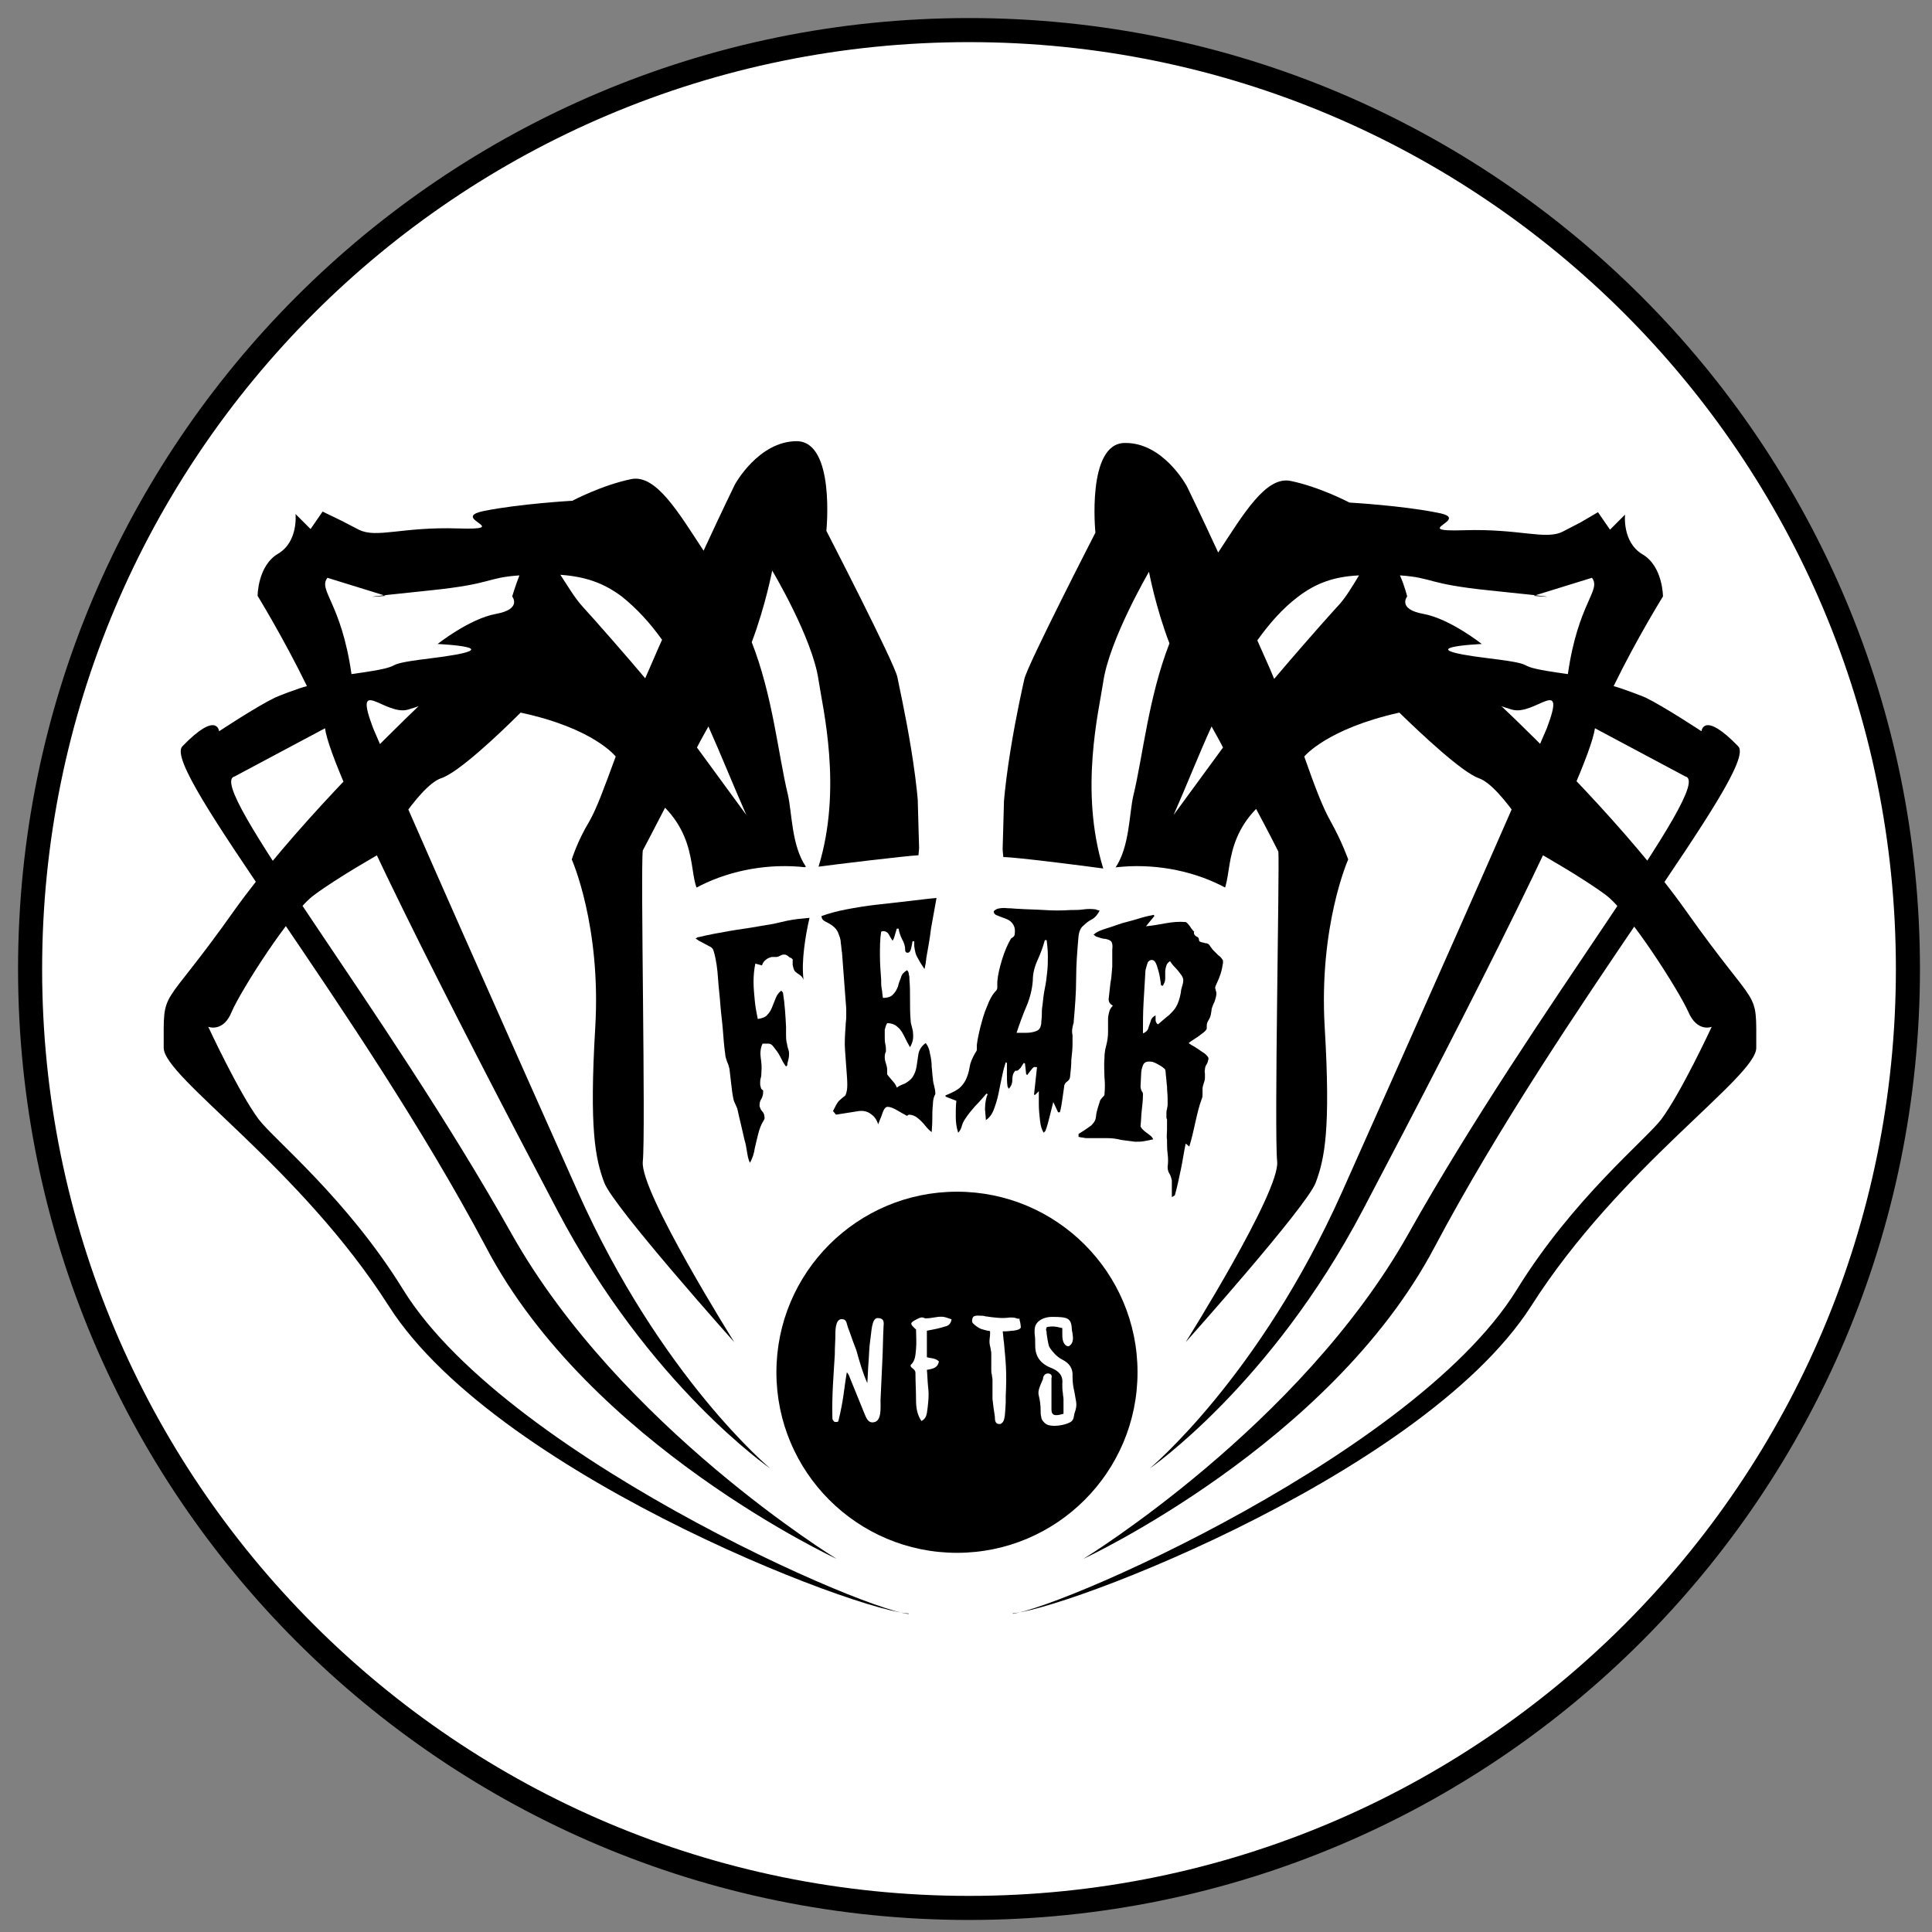 <?xml version="1.0" encoding="utf-8"?>
<!-- Generator: Adobe Illustrator 23.0.3, SVG Export Plug-In . SVG Version: 6.00 Build 0)  -->
<svg version="1.1" id="Layer_1" xmlns="http://www.w3.org/2000/svg" xmlns:xlink="http://www.w3.org/1999/xlink" x="0px" y="0px"
	 viewBox="0 0 321 321" style="enable-background:new 0 0 321 321;" xml:space="preserve">
<rect x="0" y="0" width="321" height="321" fill="#808080" stroke="none"/>
<style type="text/css">
	.st0{fill:#FFFFFF;}
	.st1{clip-path:url(#SVGID_2_);}
	.st2{clip-path:url(#SVGID_4_);}
	.st3{display:none;opacity:0.3;fill:#FFFFFF;stroke:#000000;stroke-miterlimit:10;}
</style>
<g>
	<circle class="st0" cx="161" cy="161" r="156"/>
	<path d="M317,161h-2c0,42.5-17.2,81-45.1,108.9C242,297.8,203.5,315,161,315c-42.5,0-81-17.2-108.9-45.1C24.2,242,7,203.5,7,161
		c0-42.5,17.2-81,45.1-108.9C80,24.2,118.5,7,161,7c42.5,0,81,17.2,108.9,45.1C297.8,80,315,118.5,315,161H317h2
		C319,73.7,248.3,3,161,3C73.7,3,3,73.7,3,161c0,87.3,70.7,158,158,158c87.3,0,158-70.7,158-158H317z"/>
	<g>
		<defs>
			<path id="SVGID_1_" d="M-20.5,103.8c-4.4,4.3-10.3,6.3-15.9,8.2c-6.3,2.1-12.6,4.2-18.9,6.3c-4.3,1.4-8.6,2.9-13,3.5
				c-6.7,0.9-13.5-0.1-20.3,0c-13.1,0.3-26,5.4-36.4,14.2c-7.7,6.5-14.3,17.1-11.3,27.2c3.1,10.4,15.2,14.6,24.9,12.2
				c9.7-2.4,17.8-9.5,26.1-15.6c8.3-6.1,18-11.5,27.8-9.8c2.5,5.3-3.1,11.4-2.4,17.4c0.6,4.6,4.9,7.6,9.1,8.5
				c4.2,0.9,8.5,0.4,12.7,1.3c11.3,2.5,18.2,14.7,23.8,25.7c3.5,6.9,7,13.9,10.5,20.8c4.6,9.1,9.4,18.8,8.9,29.2
				c-0.3,7.1-3,14.7,0.2,21c2.4,4.7,7.5,7,12.4,7.6c11.7,1.3,23.5-6,29.5-17s12.2-45.3,2.6-37.2C38.6,237,38.3,241.4,38.6,239
				c0.2-1.7,11.9,16.5,12.7,15c8.2-15,33.7,43,41.9,28c7.7,14.7,5.7-11.2,14.6-8c15.5,5.6,8.7-1.1,24.2-1c19,0.1,30.5-12.5,30-20
				c-0.5-7.1-29.4-12.1-33-18c-2.6-4.2-1-10.9-1-16c0-16.7-15.1-38.2-19.1-57c-0.6-2.9-0.8-6-0.1-8.9c0.8-3.2,0.7-1.1,3.1-3.1
				c8.8-7.1,23.7-8.3,33-2c2.4,1.6,5.2-0.3,8-0.6c-0.4-12.9-0.7-25.8-1.1-38.7c-0.3-9.8-0.6-19.7-3.8-28.8
				c-3.3-9.1-10.1-17.3-18.8-18.9c-9.4-1.8-18.5,4.1-27.5,7.4c-10.9,4-22.5,4.4-33.9,4.8c-16.9,0.6-34.5-2.8-50.8,1.7
				c-6.6,1.8-14.6,5.7-29.1,6.3C-20.1,81.6-13.5,97.1-20.5,103.8z"/>
		</defs>
		<clipPath id="SVGID_2_">
			<use xlink:href="#SVGID_1_"  style="overflow:visible;"/>
		</clipPath>
		<path class="st1" d="M106.8,141.3c0,0,1.6-3,3.7-7.1c6.2,6.4,3.4,13.2,6.5,14.8c0.7,0.3,12.3,1.7,12.9,2c0-0.1,0.1-0.2,0.1-0.3
			c1.2-2.1,2.9-3.7,4.8-5l0.1-0.1c1.1-1-2.3-1.1-1-1.6c-2.4-3.5-2.3-9-3-12c-1.6-6.6-2.5-16.4-6-25.3c2.3-6.1,3.4-11.9,3.4-11.9
			S135,106,136,113c0.7,4.7,4,18,0,31c2.1-0.3,14.5-1.8,16.6-1.9c1.1-9.6-3.2-27.8-3.5-29.6c-0.5-2.4-11.8-24.3-11.8-24.3
			s1.5-14.8-4.9-14.9c-6.4,0-10.3,7.2-10.3,7.2s-2.3,4.7-5.2,11c-4.2-6.4-7.9-12.7-12-11.9c-4.9,1-9.8,3.6-9.8,3.6
			s-8.8,0.5-14.7,1.7c-5.9,1.2,5.1,3.2-4.3,2.9s-13.5,1.7-16.5,0.2c-2.9-1.5-2.9-1.5-2.9-1.5L53.6,85l-2,2.9l-2.5-2.5
			c0,0,0.5,4.6-2.9,6.6c-3.4,2-3.4,7-3.4,7S47.1,106,51,114c-1.3,0.3-4.9,1.7-5.3,1.9c-3.1,1.5-9.3,5.6-9.3,5.6s-0.3-3.5-6.1,2.5
			c-3.6,3.7,29.3,43.3,50.5,83.3C98,240,139,259,139,259s-36-22-54-54c-21.1-37.6-51.2-74.9-46-76l15-8c12.7,14-0.6-4.3,0,0
			c1,7.5,20.7,46.1,38.6,80.1C107.9,230.2,128,244,128,244s-18.2-15.1-32-46c-12.8-28.7-27-60.6-34-77c-3.4-9,2-2,5.8-3.1
			c8.2-2.4-3.7-1.4,2.4-1.2c-6.5,6.2-21.8,21.3-31.3,34.6c-12.3,17.4-11.7,12.4-11.7,22.8c0,4.9,22.7,19.8,37.4,42.9
			c18.5,29,83.2,52.8,87.4,51c-1.1,2.8-67.2-24.9-85-53.7c-9.3-15.1-21.5-25-24-28.3c-3.3-4.4-8.4-15.4-8.4-15.4s2.5,1,3.9-2.5
			c1.5-3.5,9.8-16.6,13.7-19.4c3.9-2.9,10.8-6.8,10.8-6.8s6.4-11.3,10.3-12.6c2.8-0.9,9.5-7.2,13.2-10.9c12.2,2.6,15.8,7.3,15.8,7.3
			c-2,5.4-3.1,8.5-4.4,10.8c-2,3.3-2.9,6.3-2.9,6.3s4.9,11,3.9,27.9c-1,16.9,0,21.8,1.5,25.8c1.5,4,21.6,26.5,21.6,26.5
			s-15.7-25-15.2-30S106.4,144.6,106.8,141.3z M117.7,120.7c2.1,4.7,4.1,9.7,6.3,14.7l-8.2-11.2C116.4,123,117.1,121.8,117.7,120.7z
			 M85.1,99.1c0,0,1.7,2.1-2.7,2.9c-4.4,0.8-9.7,5-9.7,5s13.4,0.6-1.3,2.4c-9.8,1.2-2,1.1-13,2.6c-1.7-11.9-5.6-13.9-4-16l9.7,3
			c0,0-8.3,0.7,7.3-0.9c10.7-1.1,9.2-2.1,14.9-2.5C85.6,97.4,85.1,99.1,85.1,99.1z M96.9,100.9c-1.4-1.5-2.6-3.6-3.8-5.4
			c4.1,0.3,7.1,1.3,10.2,3.6c2.5,2,4.7,4.4,6.7,7.2c-1,2.2-1.9,4.4-2.8,6.4C104.7,109.7,99.1,103.3,96.9,100.9z"/>
	</g>
	<circle cx="159" cy="228" r="30"/>
	<path class="st0" d="M178.8,232.9c-0.1-0.6-0.2-1.2-0.3-1.7c-0.2-0.8-0.3-1.6-0.3-2.5c0.1-1.3-0.5-2.2-1.7-2.8
		c-0.4-0.2-0.8-0.5-1.1-0.8l-0.1-0.1c-0.4-0.4-0.8-0.9-1-1.3c-0.2-0.7-0.3-1.4-0.4-2.1c0-0.2,0-0.4-0.1-0.6c0-0.1,0-0.3,0.1-0.4
		l0-0.1c1-0.2,1.6-0.1,2.3,0.1c0.1,0,0.2,0,0.3,0.1c0,0.2,0,0.5,0,0.8c0,0.7,0,1.7,0.7,2.1c0.2,0.1,0.4,0.1,0.5,0
		c0.7-0.5,0.6-1.4,0.5-2c0-0.2-0.1-0.4-0.1-0.6c-0.1-2-0.6-2.2-3.3-2.2c-1.1,0-2,0.4-2.5,1c-0.3,0.4-0.4,0.8-0.4,1.2l0,0.6
		c0.1,0.6,0.1,1.3,0.1,2c0,1.8,0.9,3,2.7,3.7c1.7,0.7,1.9,1.7,1.8,2.6c0,0.5,0,1.1,0.1,1.6c0,0.3,0.1,0.7,0.1,1c0,0.6,0,1.2,0,1.8
		c0,0.2,0,0.4,0,0.6c-1,0.3-1.6,0.3-1.8,0c-0.2-0.2-0.2-0.5-0.2-1c0-1.3,0-2.7,0-4l0-0.9c0-0.1,0.1-0.3,0-0.5
		c-0.1-0.2-0.3-0.3-0.6-0.3h0c-0.6,0-0.8,0.6-0.8,0.8l0,0.1c-0.1,0.2-0.2,0.5-0.3,0.7c-0.3,0.7-0.6,1.4-0.4,2.1
		c0.2,0.8,0.3,1.6,0.3,2.5c0,0.3,0,0.7,0.1,1c0,0.5,0.5,1,0.8,1.2c0.3,0.2,0.8,0.3,1.4,0.3c0.8,0,1.8-0.2,2.4-0.5
		c0.5-0.2,0.7-0.5,0.8-0.9c0-0.2,0.1-0.4,0.1-0.6C178.8,234.1,178.9,233.5,178.8,232.9z M169.4,219.3l0-0.2l-0.2,0
		c-0.1,0-0.2,0-0.4-0.1c-0.3-0.1-0.6-0.1-1-0.1c-1.4,0.2-2.7,0-4.1-0.2c-0.3-0.1-0.6-0.1-0.9-0.1c0,0-0.8-0.1-1.1,0.2
		c-0.2,0.3-0.3,0.9,0,1.1c0.3,0.3,0.8,0.7,1.3,0.9c0.3,0.1,0.7,0.2,1.1,0.3c0.1,0,0.3,0,0.4,0.1c0,0.1,0,0.3,0,0.4
		c0,0.4-0.1,0.9-0.1,1.3c0,0.4,0.1,0.8,0.2,1.2c0,0.2,0.1,0.5,0.1,0.7c0,0.1,0,0.2,0,0.3c0,0.1,0,0.2,0,0.3c0,0.8,0,1.1,0,1.4
		c0,0.2,0,0.5,0,0.8c0,0.3,0,0.5,0.1,0.8c0,0.3,0.1,0.6,0.1,0.8c0,0.4,0,0.9,0,1.3c0,0.6,0,1.3,0,1.9c0.1,0.9,0.2,1.8,0.4,3l0,0.2
		c0,0.4,0.1,1,0.7,1l0.1,0c0.2,0,0.3-0.1,0.4-0.2c0.5-0.4,0.5-1.7,0.6-3.4c0-0.3,0-0.7,0-1c0.2-4.3,0-5.6-0.3-9
		c-0.1-0.5-0.1-1.1-0.2-1.8c0.2,0,0.3,0,0.4,0c0.5,0,0.9-0.1,1.3-0.1c0.7-0.1,1.1-0.2,1.3-0.5C169.6,220.4,169.6,220,169.4,219.3z
		 M157.2,218.9c-0.9-0.3-1.8,0-2.7,0.1c-0.3,0-0.7,0.1-0.9,0c-0.4-0.2-0.7-0.1-1.1,0.1c-1.4,0.7-1.4,0.8-0.3,1.8
		c0,1.1,0.1,2.1,0,3.2c-0.1,1-0.1,2-0.9,2.7l0,0.2c0.2,0.4,0.8,0.5,0.8,1.1c0,1.5,0.1,3.1,0.1,4.6c0,1.2,0.2,2.4,0.9,3.4
		c0.6-0.3,0.8-0.8,0.9-1.3c0.2-1.4,0.4-2.9,0.2-4.4c-0.1-0.9-0.1-1.8-0.2-2.8c1.2-0.2,1.8-0.4,2-1.4c-0.6-0.6-1.4-0.5-2-0.7
		c0-1.5,0-3.1,0-4.4c1.1-0.2,2.1-0.4,3-0.7c0.6-0.1,1-0.5,1.1-1.2C157.8,219.1,157.5,219,157.2,218.9z M145.8,219
		c-1,0-1,2.4-1.2,3.6c-0.2,1.3-0.2,2.6-0.3,3.8c-0.1,1.1-0.1,2.3-0.2,3.4c-0.8-1.8-1.3-3.6-1.8-5.4c-0.1-0.3-0.2-0.5-0.3-0.8
		c-0.4-1-0.7-2-1.1-3c-0.2-0.5-0.2-1.3-0.8-1.4c-1.2-0.3-1.3,1.5-1.3,2.4c0,1.2-0.1,2.1-0.1,3.5c-0.2,3.4-0.5,6.8-0.4,10.3
		c0,0.4,0,0.5,0.3,0.8c0.1,0.1,0.7,0.1,0.7-0.1c0.9-3.7,0.9-5.2,1.4-8.1c0.3,0.3,0.4,0.6,0.5,0.9c0.8,2,1.6,3.9,2.4,5.9
		c0.3,0.7,0.6,1.7,1.6,1.5c1.3-0.2,1.1-2.4,1.1-3.7c0.1-2.2,0.2-4.3,0.3-6.5c0.1-1.9,0.1-3.8,0.2-5.7
		C146.9,219.5,146.8,219,145.8,219z"/>
	<path d="M172.4,159.5c0.5-1.1,0.9-2.2,1.2-3.3l0.3,0c0.1,0.8,0.2,1.7,0.2,2.6c0,0.9,0,1.7-0.1,2.6c-0.1,0.9-0.2,1.9-0.4,2.8
		c-0.2,1-0.3,1.9-0.4,2.9c-0.1,0.5-0.1,1-0.1,1.5c0,0.5-0.1,1-0.1,1.5c-0.1,0.6-0.3,1-0.8,1.2c-0.5,0.2-1.1,0.3-1.7,0.3
		c-0.6,0-1.2,0-1.6,0c0.5-1.5,1-2.9,1.6-4.3s1-2.9,1.1-4.4C171.6,161.7,171.9,160.6,172.4,159.5z M158.8,185.5
		c0,0.9,0.1,1.8,0.4,2.7c0.3-0.3,0.5-0.7,0.6-1.1c0.1-0.4,0.3-0.8,0.5-1.1c0.5-0.8,1.1-1.5,1.7-2.2c0.7-0.7,1.3-1.4,1.9-2.1l0.2,0.1
		c-0.2,0.4-0.3,0.9-0.4,1.6c0,0.5-0.1,0.9,0,1.3c0,0.4,0.1,0.9,0.1,1.4c0.5-0.3,1-0.9,1.3-1.7c0.3-0.8,0.6-1.7,0.8-2.7
		c0.2-1,0.4-2,0.6-2.9c0.2-1,0.4-1.7,0.6-2.3l0.2,0.1c0,0.6,0,1.3,0,1.9c0,0.7,0,1.3,0.1,2l0.2,0.4c0.4-0.4,0.6-0.9,0.6-1.5
		c0-0.6,0.1-1.1,0.5-1.5l0.3,0c0.1,0,0.3-0.2,0.6-0.5c0.2-0.4,0.4-0.6,0.5-0.8l0.2,0.1l0.2,1.8l0.2,0.1c0.1-0.2,0.3-0.4,0.6-0.8
		c0.3-0.4,0.5-0.6,0.7-0.5l0.3,0l-0.5,4.6l0.2,0l0.6-0.6c0,0.5,0,1.3,0,2.2c0,0.9,0.1,1.8,0.2,2.7c0.1,0.9,0.3,1.5,0.6,2l0.3-0.3
		c0.3-0.8,0.5-1.6,0.7-2.4c0.2-0.8,0.4-1.6,0.6-2.4l0.8,1.7l0.3,0c0.2-0.7,0.3-1.4,0.4-2.1c0.1-0.7,0.2-1.4,0.3-2.1
		c0-0.4,0.2-0.7,0.5-0.9c0.3-0.2,0.5-0.5,0.5-0.9c0.1-0.9,0.2-1.8,0.2-2.7c0.1-0.9,0.2-1.8,0.2-2.7c0-0.5,0-0.9,0-1.4
		c-0.1-0.4-0.1-0.9,0-1.3c0-0.2,0.1-0.3,0.1-0.5c0.1-0.2,0.1-0.3,0.1-0.5c0.2-2.3,0.4-4.7,0.4-7.1c0-2.4,0.2-4.8,0.4-7.1
		c0.1-0.7,0.3-1.3,0.8-1.7c0.4-0.4,0.9-0.8,1.5-1.1c0.5-0.3,0.9-0.8,1.2-1.4c-0.3-0.1-0.5-0.1-0.6-0.2c-0.7-0.1-1.4-0.1-2.1,0
		c-0.7,0.1-1.4,0.1-2.1,0.1c-1.5,0.1-2.9,0.1-4.4,0c-1.5-0.1-2.9-0.1-4.3-0.2c-0.5,0-1.1-0.1-1.8-0.1c-0.7-0.1-1.3,0-1.7,0.1
		c-0.2,0.1-0.4,0.2-0.6,0.4c0,0.3,0.2,0.6,0.6,0.7c0.4,0.2,0.8,0.3,1.3,0.5c0.5,0.2,0.9,0.4,1.2,0.8c0.3,0.4,0.5,0.9,0.4,1.7
		c0,0.4-0.2,0.6-0.6,0.8c-0.6,1-1.1,2.2-1.5,3.5c-0.4,1.3-0.7,2.5-0.8,3.7c0,0.2,0,0.3,0,0.5c0,0.2,0,0.3,0,0.5
		c0,0.2-0.1,0.4-0.2,0.5c-0.6,0.6-1.1,1.5-1.5,2.6c-0.5,1.1-0.8,2.3-1.1,3.4c-0.3,1.2-0.5,2.2-0.6,3c0,0.2,0,0.3,0,0.4
		c0,0.1,0,0.2,0,0.4s-0.1,0.2-0.1,0.3c-0.1,0.1-0.1,0.2-0.2,0.3c-0.5,0.9-0.8,1.6-0.9,2.3c-0.1,0.7-0.3,1.3-0.5,1.8
		c-0.2,0.5-0.5,1-1,1.5c-0.5,0.5-1.3,0.9-2.5,1.4l0,0.2l1.8,0.7C158.8,183.6,158.8,184.6,158.8,185.5z"/>
	<path d="M138.9,185.2c0.6-0.1,1.3-0.2,1.9-0.3c0.6-0.1,1.3-0.2,1.9-0.3c0.8-0.1,1.5,0.1,2,0.5c0.6,0.4,1,1,1.2,1.7
		c0.1-0.2,0.2-0.5,0.4-1c0.2-0.4,0.3-0.9,0.5-1.3c0.2-0.4,0.4-0.6,0.7-0.6c0.4,0,0.9,0.2,1.6,0.6c0.7,0.4,1.2,0.7,1.6,0.9l0.3-0.2
		c0.5,0,1,0.2,1.4,0.5c0.5,0.4,0.9,0.8,1.3,1.3c0.4,0.5,0.7,0.8,1.1,1.1c0-0.4,0.1-1.1,0.1-2c0-0.9,0-1.7,0.1-2.6
		c0-0.8,0.2-1.4,0.4-1.7l0-0.2c0-0.4-0.1-0.8-0.2-1.2c-0.1-0.4-0.2-0.8-0.2-1.2c-0.1-0.5-0.1-1.2-0.2-1.9c0-0.8-0.1-1.5-0.3-2.3
		c-0.1-0.8-0.4-1.3-0.7-1.7c-0.7,0.5-1.1,1.2-1.2,1.8c-0.1,0.7-0.2,1.4-0.3,2c-0.1,0.7-0.3,1.3-0.7,1.9c-0.3,0.4-0.7,0.7-1.2,1
		c-0.5,0.2-1,0.4-1.4,0.7c-0.1-0.3-0.3-0.7-0.7-1.1c-0.4-0.5-0.7-0.8-0.9-1.1c0-0.1,0-0.3,0-0.4c0-0.1,0-0.2,0-0.4
		c0-0.3-0.1-0.7-0.2-1c-0.1-0.3-0.2-0.6-0.2-1c0-0.3,0-0.6,0.2-1c0-0.4,0-0.8-0.1-1.2c-0.1-0.4-0.1-0.8-0.1-1.2c0-0.4,0-0.7,0-1.2
		c0.1-0.4,0.2-0.8,0.4-1.1c0.7,0,1.3,0.2,1.8,0.7c0.5,0.4,0.8,1,1.1,1.6c0.3,0.6,0.6,1.2,0.9,1.7c0.4-0.7,0.6-1.4,0.5-2.3
		c0-0.4-0.1-0.7-0.2-1.1s-0.2-0.7-0.2-1.1c-0.1-1.1-0.1-2.3-0.1-3.4s0-2.3-0.1-3.4c0-0.3,0-0.5-0.1-0.8c0-0.3-0.1-0.5-0.3-0.7
		c-0.5,0.3-0.9,0.7-1,1.2c-0.2,0.5-0.4,1-0.5,1.5c-0.2,0.5-0.4,0.9-0.8,1.3c-0.3,0.4-0.9,0.6-1.7,0.6c-0.1-0.5-0.1-1-0.2-1.5
		s-0.1-1-0.1-1.6c-0.1-1.3-0.2-2.6-0.2-4c0-1.3,0-2.6,0.2-3.9l0.3-0.1c0.4,0,0.8,0.2,1,0.6c0.2,0.4,0.4,0.7,0.6,1
		c0.2-0.3,0.3-0.6,0.4-1c0.1-0.3,0.2-0.7,0.3-1l0.3,0c0.1,0.6,0.3,1.2,0.6,1.8c0.3,0.5,0.5,1.1,0.5,1.8c0,0.3,0.2,0.4,0.4,0.4
		c0.3,0,0.5-0.3,0.6-0.8c0.1-0.5,0.2-0.9,0.2-1.1l0.3,0c0,0.1,0,0.3,0,0.4c0,0.1,0,0.2,0,0.4c0.1,0.7,0.2,1.4,0.6,2
		c0.3,0.6,0.7,1.2,1.1,1.8c0.1-0.3,0.1-0.6,0.2-0.9c0-0.3,0.1-0.6,0.1-0.9c0.3-1.7,0.6-3.3,0.8-5c0.3-1.7,0.6-3.3,0.9-5
		c-1.3,0.1-2.7,0.3-4.5,0.5c-1.7,0.2-3.5,0.4-5.3,0.6c-1.9,0.2-3.6,0.5-5.2,0.8c-1.6,0.3-3,0.7-4.1,1.1c0,0.4,0.2,0.7,0.6,0.9
		c0.4,0.2,0.8,0.4,1.2,0.7c0.4,0.3,0.8,0.7,1,1.3c0.2,0.5,0.4,1,0.4,1.6c0.1,0.6,0.1,1.1,0.2,1.6l0.7,9.3c0,0.5,0,0.9,0,1.4
		s-0.1,0.9-0.1,1.4c-0.1,1.4-0.2,2.8-0.1,4.1c0.1,1.4,0.2,2.8,0.3,4.1c0.1,1.3,0.1,2.1,0,2.6c-0.1,0.5-0.2,0.9-0.5,1
		c-0.2,0.2-0.5,0.4-0.8,0.7c-0.3,0.3-0.6,0.9-1,1.7L138.9,185.2z"/>
	<path d="M116.5,156.5c0.4,0.2,0.9,0.5,1.3,0.7c0.5,0.2,0.7,0.5,0.8,0.9c0.4,1.4,0.6,2.9,0.7,4.5c0.1,1.5,0.3,3,0.4,4.5
		c0.1,1.3,0.3,2.7,0.4,4s0.2,2.7,0.4,4.1c0,0.4,0.2,0.8,0.3,1.2c0.2,0.4,0.3,0.8,0.4,1.2c0.1,0.9,0.2,1.7,0.3,2.6
		c0.1,0.9,0.2,1.7,0.4,2.6c0.1,0.3,0.2,0.5,0.3,0.7c0.1,0.2,0.2,0.5,0.3,0.7c0.2,0.9,0.4,1.8,0.6,2.6c0.2,0.9,0.4,1.7,0.6,2.6
		c0.2,0.6,0.3,1.3,0.4,1.9c0.1,0.6,0.2,1.3,0.5,1.9c0.4-0.7,0.7-1.6,0.8-2.4c0.2-0.9,0.4-1.7,0.6-2.5c0.2-0.8,0.5-1.5,0.8-2
		c0.2-0.3,0.3-0.5,0.2-0.8c0-0.4-0.2-0.7-0.4-0.9c-0.2-0.2-0.3-0.5-0.4-0.8c0-0.4,0-0.8,0.3-1.2c0.2-0.4,0.3-0.8,0.3-1.2
		c0-0.2,0-0.3-0.1-0.3c-0.2-0.1-0.3-0.3-0.3-0.5c-0.1-0.2-0.1-0.4-0.1-0.6c0-0.3,0-0.6,0.1-0.9c0.1-0.3,0.1-0.6,0.1-0.9
		c0.1-0.9,0-1.7-0.1-2.4s-0.1-1.6,0.3-2.4c0.3,0,0.7,0,1,0c0.3,0,0.6,0.2,0.8,0.5c0.4,0.5,0.8,1,1.1,1.6c0.3,0.6,0.6,1.2,1,1.7
		l0.2-0.2c0-0.3,0.1-0.6,0.2-1c0.1-0.4,0.1-0.7,0.1-1c0-0.3-0.1-0.6-0.2-0.9c-0.1-0.3-0.1-0.6-0.2-0.9c-0.1-0.5-0.1-0.9-0.1-1.3
		c0-0.4,0-0.9,0-1.3c-0.1-1.9-0.2-3.7-0.5-5.6c0-0.1-0.1-0.2-0.3-0.4c-0.4,0.3-0.7,0.7-0.9,1.2c-0.2,0.5-0.4,1-0.6,1.5
		s-0.4,0.9-0.8,1.3c-0.3,0.4-0.9,0.6-1.6,0.7c-0.2-1-0.4-2-0.5-3.1c-0.1-1-0.2-2.1-0.2-3.1c0-1,0.1-2.1,0.3-3l1.1,0.3
		c0.1-0.3,0.3-0.7,0.6-0.9c0.3-0.3,0.7-0.4,1-0.5c0.1,0,0.3,0,0.4,0c0.1,0,0.3,0,0.4,0c0.2,0,0.4-0.1,0.6-0.2
		c0.2-0.1,0.4-0.2,0.6-0.2c0.2,0,0.3,0,0.5,0.1c0.2,0.1,0.3,0.2,0.4,0.3c0.1,0.1,0.2,0.1,0.4,0.2c0.1,0.1,0.2,0.2,0.2,0.2
		c0,0.1,0,0.3,0,0.4c0,0.1,0,0.3,0,0.5c0.1,0.5,0.2,0.9,0.4,1.1c0.2,0.2,0.5,0.4,0.8,0.6c0.3,0.2,0.5,0.5,0.6,0.8
		c-0.2-1.8-0.1-3.5,0.1-5.2c0.2-1.7,0.5-3.4,0.9-5.1l-1,0.1c-1.3,0.1-2.5,0.3-3.7,0.6c-1.2,0.3-2.4,0.5-3.7,0.7
		c-1.6,0.3-3.3,0.5-5,0.8c-1.7,0.3-3.4,0.6-5,1c-0.1,0-0.2,0-0.3,0.1c-0.2,0.1-0.2,0.1-0.2,0.2C115.8,156,116,156.3,116.5,156.5z"/>
	<path d="M190.4,160.9c0.1-0.4,0.2-0.7,0.3-1c0.2-0.3,0.4-0.4,0.7-0.4c0.3,0,0.6,0.3,0.8,0.9s0.4,1.3,0.5,1.9
		c0.1,0.7,0.2,1.2,0.2,1.4l0.3,0.1c0.2-0.4,0.4-0.7,0.4-1.2c0-0.4,0-0.8,0-1.2c0-0.3,0.1-0.7,0.2-1c0.1-0.3,0.3-0.5,0.6-0.7
		c0.2,0.3,0.4,0.6,0.8,1c0.4,0.4,0.7,0.8,1,1.2c0.3,0.4,0.4,0.7,0.4,1c0,0.3-0.1,0.7-0.2,1c-0.1,0.3-0.2,0.7-0.2,1
		c-0.2,1.1-0.5,1.9-0.8,2.4c-0.3,0.5-0.7,0.9-1.1,1.3c-0.5,0.4-1.1,0.9-1.9,1.6c-0.2-0.1-0.4-0.4-0.4-0.7c0-0.3,0-0.6,0-0.8
		c-0.4,0.2-0.7,0.5-0.8,0.9c-0.1,0.4-0.3,0.8-0.4,1.2c-0.1,0.4-0.4,0.7-0.9,0.9c0-1.7,0-3.4,0.1-5.1c0.1-1.7,0.2-3.4,0.3-5.1
		C190.3,161.5,190.3,161.2,190.4,160.9z M179.2,188.9c0.2,0,0.4,0.1,0.6,0.1c0.2,0,0.4,0.1,0.7,0.1c0.6,0,1.1,0,1.7,0
		c0.6,0,1.2,0,1.8,0c0.8,0,1.5,0.1,2.3,0.3c0.7,0.1,1.5,0.2,2.3,0.3c0.5,0,1,0,1.5-0.1c0.6-0.1,1.1-0.2,1.5-0.3
		c-0.1-0.3-0.3-0.5-0.7-0.8s-0.7-0.5-1-0.8c-0.3-0.3-0.4-0.5-0.4-0.6c0.1-0.9,0.1-1.7,0.2-2.6c0.1-0.9,0.2-1.7,0.2-2.6
		c0-0.2,0-0.4-0.2-0.6c-0.1-0.2-0.2-0.5-0.2-0.8l0.1-2c0-0.5,0.1-1,0.3-1.5c0.2-0.5,0.6-0.7,1.4-0.6c0.2,0,0.7,0.2,1.2,0.5
		c0.6,0.3,0.9,0.6,1.1,0.8c0,0.1,0.1,0.4,0.1,0.9c0.1,0.6,0.1,1.2,0.2,1.9c0,0.7,0.1,1.4,0.1,2c0,0.6,0,1,0,1.1
		c0,0.2-0.1,0.5-0.1,0.7c-0.1,0.2-0.1,0.5-0.1,0.7c0,0.1,0,0.3,0,0.5c0,0.2,0,0.3,0.1,0.5c0,0.6,0,1.2,0,1.7c0,0.6-0.1,1.2,0,1.7
		c0,0.8,0,1.5,0.1,2.3c0.1,0.7,0.1,1.5,0,2.2c0,0.4,0.1,0.8,0.3,1.1s0.3,0.7,0.4,1.1c0,0.5,0,0.9,0,1.4c0,0.5,0,0.9,0,1.4l0.5-0.3
		c0.4-1.4,0.7-2.9,1-4.3c0.3-1.4,0.5-2.9,0.8-4.3l0.6,0.5c0.4-1.3,0.7-2.6,1-4c0.3-1.3,0.6-2.7,1.1-4c0.1-0.2,0.1-0.5,0.1-0.8
		s0-0.6,0-0.8c0-0.3,0.1-0.6,0.2-0.9s0.2-0.6,0.2-0.9c0-0.3,0-0.5,0-0.7c0-0.2-0.1-0.4,0-0.7c0-0.3,0.1-0.6,0.3-0.9
		c0.2-0.3,0.2-0.6,0.3-0.9c0-0.2-0.2-0.5-0.7-0.9c-0.5-0.3-1-0.7-1.5-1c-0.5-0.3-0.9-0.5-1.1-0.7c0.1-0.1,0.5-0.4,1-0.7
		c0.5-0.3,1-0.7,1.4-1c0.4-0.3,0.6-0.6,0.6-0.7l0-0.2l0-0.2c0-0.4,0.1-0.7,0.3-1s0.3-0.6,0.4-1c0-0.2,0.1-0.5,0.1-0.7
		c0-0.2,0.1-0.4,0.2-0.7c0.1-0.3,0.3-0.6,0.4-1c0.1-0.3,0.2-0.7,0.2-1c0-0.2,0-0.3-0.1-0.5c0-0.2-0.1-0.3-0.1-0.5
		c0-0.1,0.1-0.4,0.3-0.8c0.2-0.4,0.4-0.9,0.6-1.5c0.2-0.6,0.3-1.2,0.4-1.8l0-0.4c-0.2-0.4-0.5-0.7-0.8-0.9c-0.3-0.3-0.6-0.6-0.9-0.9
		c-0.2-0.3-0.4-0.5-0.5-0.7c-0.1-0.2-0.4-0.4-0.8-0.4c-0.2-0.1-0.5-0.1-0.7-0.2c-0.2,0-0.3-0.2-0.3-0.4c0-0.2-0.1-0.3-0.2-0.4
		c-0.5-0.2-0.7-0.5-0.6-0.9c-0.1-0.1-0.4-0.4-0.7-0.9c-0.3-0.4-0.6-0.7-0.7-0.7c-1.1-0.1-2.2,0-3.3,0.2c-1.1,0.2-2.2,0.4-3.3,0.5
		l1.4-1.7l-0.1-0.2c-0.4,0.1-1.1,0.2-2.1,0.5c-1,0.3-2,0.6-3.2,0.9c-1.1,0.4-2.1,0.7-3,1c-0.9,0.3-1.4,0.6-1.7,0.9
		c0.1,0.1,0.3,0.2,0.4,0.3c0.6,0.2,1.1,0.4,1.6,0.4c0.4,0.1,0.7,0.2,0.9,0.4c0.2,0.2,0.3,0.7,0.2,1.4c0,0.5,0,0.9,0,1.4
		c0,0.5,0,0.9,0,1.4c-0.1,0.9-0.1,1.8-0.3,2.7c-0.1,0.9-0.2,1.8-0.3,2.7c0,0.5,0.2,0.8,0.7,1.1c-0.3,0.3-0.5,0.6-0.6,1
		c-0.1,0.4-0.2,0.8-0.2,1.2c0,0.4,0,0.7,0,1.1c0,0.4,0,0.8,0,1.1c0,0.7-0.1,1.4-0.3,2.2c-0.2,0.7-0.3,1.4-0.3,2.2c-0.1,1,0,2,0,3
		c0.1,1,0.1,2,0,3c0,0.1-0.1,0.2-0.3,0.4c-0.2,0.2-0.3,0.4-0.4,0.5c-0.3,0.9-0.5,1.6-0.6,2c-0.1,0.5-0.1,0.9-0.2,1.2
		c-0.1,0.3-0.3,0.6-0.7,1c-0.4,0.3-1.1,0.8-2.1,1.4L179.2,188.9z"/>
	<g>
		<defs>
			<path id="SVGID_3_" d="M339.5,103.8c4.4,4.3,10.3,6.3,15.9,8.2c6.3,2.1,12.6,4.2,18.9,6.3c4.3,1.4,8.6,2.9,13,3.5
				c6.7,0.9,13.5-0.1,20.3,0c13.1,0.3,26,5.4,36.4,14.2c7.7,6.5,14.3,17.1,11.3,27.2c-3.1,10.4-15.2,14.6-24.9,12.2
				c-9.7-2.4-17.8-9.5-26.1-15.6c-8.3-6.1-18-11.5-27.8-9.8c-2.5,5.3,3.1,11.4,2.4,17.4c-0.6,4.6-4.9,7.6-9.1,8.5
				c-4.2,0.9-8.5,0.4-12.7,1.3c-11.3,2.5-18.2,14.7-23.8,25.7c-3.5,6.9-7,13.9-10.5,20.8c-4.6,9.1-9.4,18.8-8.9,29.2
				c0.3,7.1,3,14.7-0.2,21c-2.4,4.7-7.5,7-12.4,7.6c-11.7,1.3-23.5-6-29.5-17s-12.2-45.3-2.6-37.2c11.5,9.7,11.8,14.1,11.5,11.7
				c-0.2-1.7-11.9,16.5-12.7,15c-8.2-15-33.7,43-41.9,28c-7.7,14.7-5.7-11.2-14.6-8c-15.5,5.6-8.7-1.1-24.2-1
				c-19,0.1-30.5-12.5-30-20c0.5-7.1,29.4-12.1,33-18c2.6-4.2,1-10.9,1-16c0-16.7,15.1-38.2,19.1-57c0.6-2.9,0.8-6,0.1-8.9
				c-0.8-3.2-0.7-1.1-3.1-3.1c-8.8-7.1-23.7-8.3-33-2c-2.4,1.6-5.2-0.3-8-0.6c0.4-12.9,0.7-25.8,1.1-38.7c0.3-9.8,0.6-19.7,3.8-28.8
				c3.3-9.1,10.1-17.3,18.8-18.9c9.4-1.8,18.5,4.1,27.5,7.4c10.9,4,22.5,4.4,33.9,4.8c16.9,0.6,34.5-2.8,50.8,1.7
				c6.6,1.8,14.6,5.7,29.1,6.3C339.1,81.6,332.5,97.1,339.5,103.8z"/>
		</defs>
		<clipPath id="SVGID_4_">
			<use xlink:href="#SVGID_3_"  style="overflow:visible;"/>
		</clipPath>
		<path class="st2" d="M212.2,193c0.5,5-15.2,30-15.2,30s20.1-22.5,21.6-26.5c1.5-4,2.5-8.9,1.5-25.8c-1-16.9,3.9-27.9,3.9-27.9
			s-1-2.9-2.9-6.3c-1.3-2.3-2.5-5.4-4.4-10.8c0,0,3.7-4.6,15.8-7.3c3.7,3.6,10.4,9.9,13.2,10.9c3.9,1.3,10.3,12.6,10.3,12.6
			s6.9,3.9,10.8,6.8c3.9,2.9,12.2,16,13.7,19.4c1.5,3.5,3.9,2.5,3.9,2.5s-5.1,11-8.4,15.4c-2.5,3.3-14.7,13.2-24,28.3
			c-17.8,28.8-83.9,56.5-85,53.7c4.1,1.8,68.8-22,87.4-51c14.7-23.1,37.4-38,37.4-42.9c0-10.4,0.6-5.4-11.7-22.8
			c-9.5-13.4-24.7-28.4-31.3-34.6c6.2-0.1-5.8-1.2,2.4,1.2c3.8,1.1,9.2-5.9,5.8,3.1c-7,16.4-21.2,48.3-34,77c-13.8,30.9-32,46-32,46
			s20.1-13.8,35.4-42.9c17.9-34,37.5-72.5,38.6-80.1c0.6-4.3-12.7,14,0,0l15,8c5.2,1.1-24.9,38.4-46,76c-18,32-54,54-54,54
			s41-19,58.3-51.7c21.2-40,54.1-79.7,50.5-83.3c-5.8-6-6.1-2.5-6.1-2.5s-6.2-4.1-9.3-5.6c-0.4-0.2-4.1-1.6-5.3-1.9
			c3.9-8,8.2-14.9,8.2-14.9s0-5-3.4-7c-3.4-2-2.9-6.6-2.9-6.6l-2.5,2.5l-2-2.9l-2.9,1.7c0,0,0,0-2.9,1.5s-7.1-0.5-16.5-0.2
			s1.6-1.8-4.3-2.9c-5.9-1.2-14.7-1.7-14.7-1.7s-4.9-2.6-9.8-3.6c-4.1-0.8-7.8,5.5-12,11.9c-2.9-6.3-5.2-11-5.2-11
			s-3.9-7.3-10.3-7.2c-6.4,0-4.9,14.9-4.9,14.9s-11.3,22-11.8,24.3c-0.4,1.8-4.6,20-3.5,29.6c2.1,0,14.5,1.6,16.6,1.9
			c-4-13-0.7-26.3,0-31c1-7,7.6-18.3,7.6-18.3s1.1,5.9,3.4,11.9c-3.5,9-4.4,18.7-6,25.3c-0.7,3-0.6,8.5-3,12c1.3,0.5-2.1,0.6-1,1.6
			l0.1,0.1c1.9,1.3,3.6,2.9,4.8,5c0.1,0.1,0.1,0.2,0.1,0.3c0.7-0.3,12.2-1.7,12.9-2c3.1-1.6,0.3-8.4,6.5-14.8
			c2.2,4.1,3.7,7.1,3.7,7.1C212.6,144.6,211.7,188,212.2,193z M203.2,124.2l-8.2,11.2c2.2-5,4.2-10.1,6.3-14.7
			C201.9,121.8,202.6,123,203.2,124.2z M232.6,95.6c5.7,0.4,4.2,1.4,14.9,2.5c15.7,1.6,7.3,0.9,7.3,0.9l9.7-3c1.6,2.1-2.3,4.1-4,16
			c-11-1.5-3.1-1.4-13-2.6c-14.7-1.8-1.3-2.4-1.3-2.4s-5.3-4.2-9.7-5c-4.4-0.8-2.7-2.9-2.7-2.9S233.4,97.4,232.6,95.6z M211.7,112.8
			c-0.8-2-1.8-4.1-2.8-6.4c2-2.8,4.2-5.3,6.7-7.2c3-2.3,6-3.4,10.2-3.6c-1.1,1.8-2.3,3.9-3.8,5.4
			C219.9,103.3,214.3,109.7,211.7,112.8z"/>
	</g>
</g>
<rect x="0.5" y="0.5" class="st3" width="320" height="320"/>
</svg>
